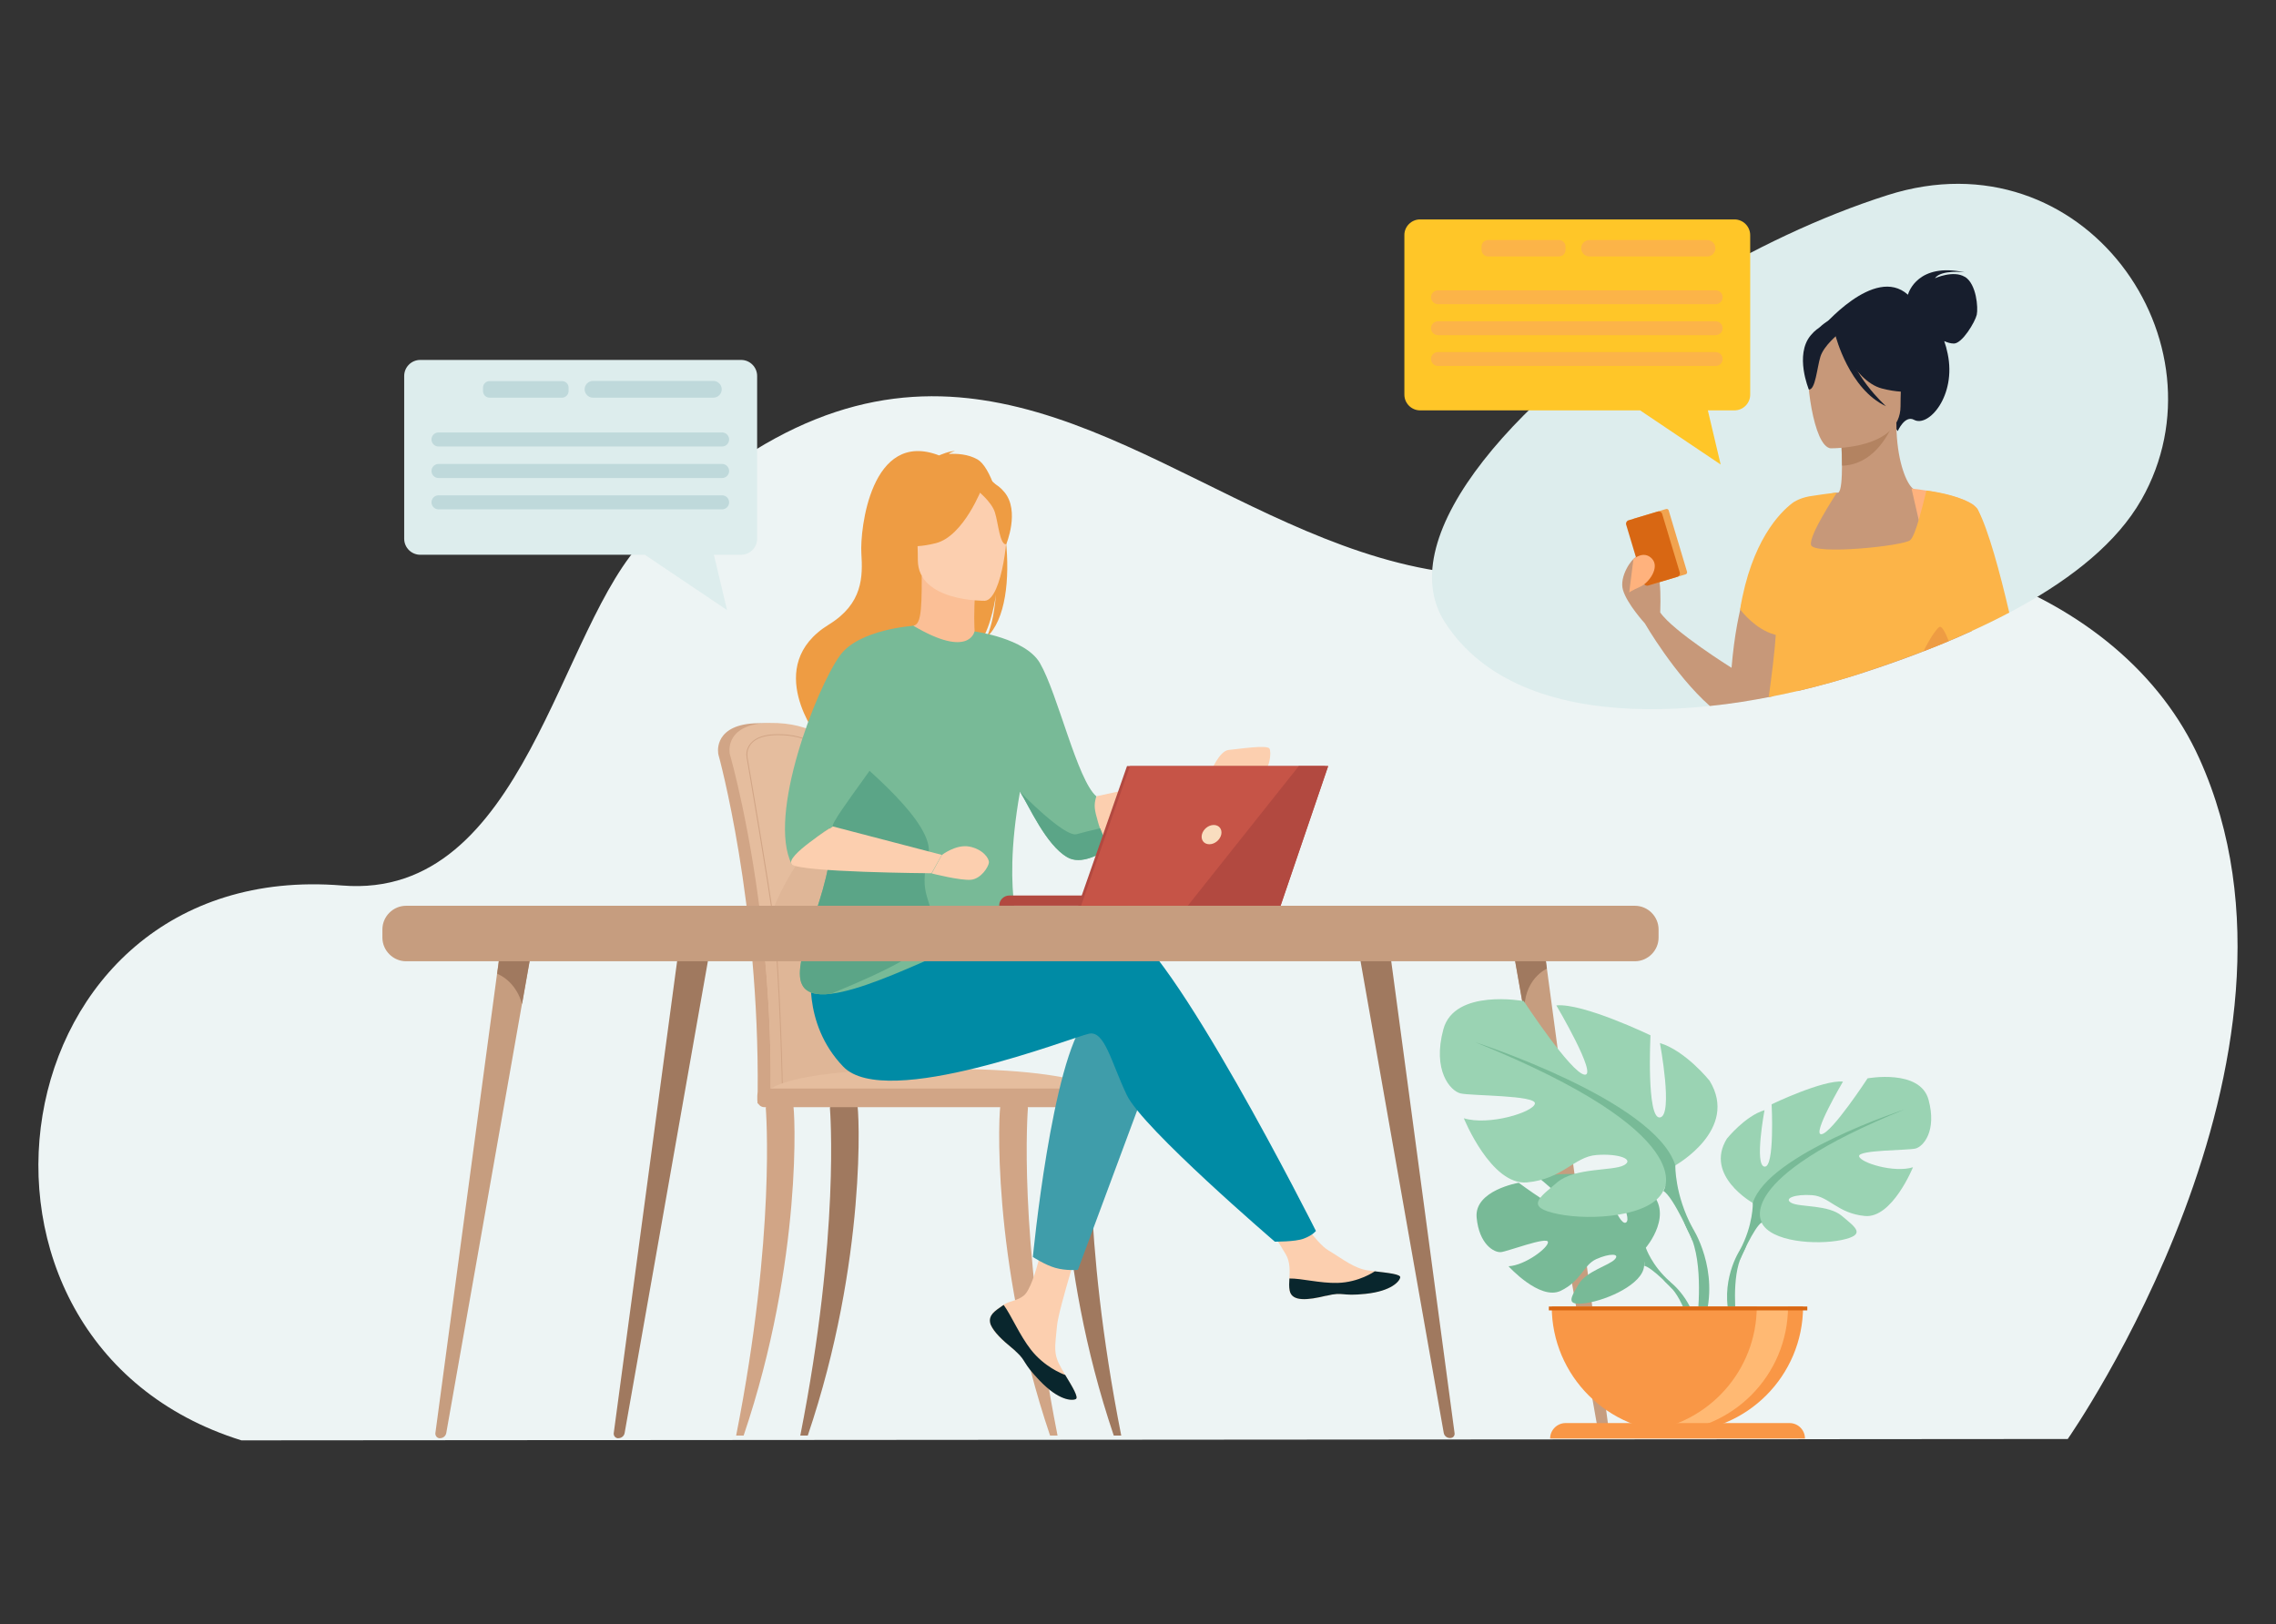 <?xml version="1.0" encoding="UTF-8"?>
<svg xmlns="http://www.w3.org/2000/svg" version="1.1" viewBox="0 0 2526.6 1803.2">
  <rect x="0" y="0" width="2526.6" height="1803.2" fill="#333333" stroke="none"/>
  <defs>
    <style>
      .cls-1 {
        fill: #fbbf96;
      }

      .cls-2 {
        fill: #ffb27d;
      }

      .cls-3 {
        fill: #f1a34f;
      }

      .cls-4 {
        fill: #b24940;
      }

      .cls-5 {
        fill: #ddeded;
      }

      .cls-6 {
        fill: #78ba97;
      }

      .cls-7 {
        fill: #171e2d;
      }

      .cls-8 {
        fill: #c65447;
      }

      .cls-9 {
        fill: #a0795f;
      }

      .cls-10 {
        fill: #e5bd9e;
      }

      .cls-11 {
        fill: #b38361;
      }

      .cls-12 {
        fill: #f9ddbf;
      }

      .cls-13 {
        fill: #09262d;
      }

      .cls-14 {
        fill: #c69d7f;
      }

      .cls-15 {
        fill: #dfb697;
      }

      .cls-16 {
        fill: #edf4f4;
      }

      .cls-17 {
        fill: #9ad3b3;
      }

      .cls-18 {
        fill: #ee9c43;
      }

      .cls-19 {
        fill: #fcb448;
      }

      .cls-20 {
        fill: #5ba587;
      }

      .cls-21 {
        fill: #008ba5;
      }

      .cls-22 {
        fill: #d86713;
      }

      .cls-23 {
        fill: #ffb973;
      }

      .cls-24 {
        fill: #fccfaf;
      }

      .cls-25 {
        fill: #3f9daa;
      }

      .cls-26 {
        fill: #c79879;
      }

      .cls-27 {
        fill: #bfd9db;
      }

      .cls-28 {
        fill: #f99746;
      }

      .cls-29 {
        fill: #d1a586;
      }

      .cls-30 {
        fill: #ffc628;
      }
    </style>
  </defs>
  <!-- Generator: Adobe Illustrator 28.6.0, SVG Export Plug-In . SVG Version: 1.2.0 Build 709)  -->
  <g>
    <g id="Layer_1">
      <g>
        <g>
          <path class="cls-16" d="M268.1,1599.1l2027.3-1.5s296.3-423.4,146-755.7c-83.4-184.7-344.2-297.2-687.8-213.9-253.2,61.4-443.8-151.2-663.4-183.9-5.1-.8-10.3-1.4-15.4-2-108.2-11.8-223.9,22.3-357.9,155.2-97.1,96.4-133.5,402.4-337,385.8-385.5-31.5-464.4,506.2-111.9,616Z"/>
          <path class="cls-9" d="M1504.9,1036.3l15.7,89h0l43.3,245.8,38.8,219.7c.6,3.4,3.5,5.7,7,5.7s5.5-2.6,5-5.6l-33.4-249.2-35.8-266.5-5.4-40.2-35.3,1.2Z"/>
          <path class="cls-9" d="M686.4,1596.7c3.5,0,6.4-2.4,7-5.7l34.5-195.3,49.5-280.9,13.9-78.5-35.3-1-6.2,45.6-43,320.4-25.5,189.9c-.3,3,2,5.6,5.1,5.6Z"/>
          <g>
            <path class="cls-29" d="M952.6,1109.6c-2.8-69.3-8.9-129.7-16.2-171.7-11.7-67.1-22-105.7-22.1-106-1.5-5.9-23.7-29.7-72.7-29-49.1.7-44.4,32-44.4,32h0c0,1,.1,2.1.3,2.8.5,1.6,45.6,165,43.6,375.9,0,2.9-.3,8-.1,11.5,0,0,113.7,2.9,113.7,0,4-18.5,2-69.7-2.1-115.5Z"/>
            <path class="cls-10" d="M966.8,1212.4c0,2.9-1.6,5.2-3.5,5.2h0c-1.9,0-3.4-2.4-3.4-5.2h-97.5c0,2.9-1.6,5.2-3.5,5.2h0c-2,0-3.5-2.4-3.4-5.5.6-60.4-2.9-116.7-8-166.5-12.9-124.1-36.9-207-37.3-208.2-.2-.7-.3-1.7-.3-2.8,0,0-4.7-31.3,44.4-32,49.1-.7,71.2,23.2,72.7,29,.1.3,6.1,22.1,13.9,61.4,2.6,13,5.4,28,8.3,44.6,7.2,42.1,13.4,102.4,16.2,171.7,4.1,46,5.5,84.6,1.5,103Z"/>
            <path class="cls-15" d="M966.8,1212.4c0,2.9-1.6,5.2-3.5,5.2h0c-1.9,0-3.4-2.4-3.4-5.2h-97.5c0,2.9-1.6,5.2-3.5,5.2h0c-2,0-3.5-2.4-3.4-5.5.6-60.4-2.9-116.7-8-166.5,16.1-78.8,78.4-139,93.3-152.5,2.6,13,5.4,28,8.3,44.6,7.2,42.1,13.4,102.4,16.2,171.7,4.1,45.9,5.5,84.5,1.5,102.9Z"/>
            <path class="cls-29" d="M868.6,1211.4l.2-.2c.1,0,.1-.1.2-.5h.1c0-.8.2-1.5.8-2.1,3.1-3.1,14.9-3,29.8-2.9,16.3.2,36.6.5,56.9-3.1,10.5-1.9,3.4-82.4-4.1-157.8-1.3-12.8-2.2-23-2.7-28.9h-.6.6c-4.9-64.1-32.9-177.9-33.1-178.8-1.3-4.8-18.1-22.5-54.5-22-13.7.2-23.4,3.6-29,10.1-5.7,6.6-4.7,14.1-4.5,14.3,0,.7.1,1.5.2,2.1.1.6,25.4,147.9,29.5,183.2,6.8,58,9.6,178.8,9.7,185.5v.6l.5.6ZM890.4,1204.6c-10.8,0-18.5.5-21.3,3.3h0c0-2.8-.2-7.9-.5-17.8-.3-11.5-.8-29.5-1.6-49.9-1.4-35.5-3.8-84.4-7.5-115.5-4.2-36.1-29.4-182.9-29.6-183.4-.1-.6-.2-1.3-.2-1.9s-1-7.3,4.3-13.6c5.2-6.2,14.8-9.4,28.1-9.7h1.6c34.7,0,50.7,16.7,51.8,21.2.2,1,28.2,114.3,33.1,178.6.5,5.9,1.4,16.1,2.7,28.9,2.8,28,6.5,66.2,8.3,98.3,2.7,47.2-.3,57.7-3.4,58.1-20.2,3.5-40.4,3.3-56.6,3.1-3.1.2-6.3.1-9.2.1Z"/>
            <path class="cls-10" d="M848.3,1217.7h382.2s-8.9-36-230.2-30.6c-156.6,3.7-151.9,30.6-151.9,30.6Z"/>
            <path class="cls-29" d="M817.2,1593.8c44.3-224.3,33-362,32.9-363.6-.1-3.5,6.3-6.6,9.7-6.8,3.5-.1,18.8-1,20.5,2,2.3,3.8,11.2,173.5-54.8,368.4h-8.3Z"/>
            <path class="cls-29" d="M1174,1593.8c-44.3-224.3-33-362-32.9-363.6.1-3.5-6.3-6.6-9.7-6.8-3.5-.1-18.8-1-20.5,2-2.3,3.8-11.2,173.5,54.8,368.4h8.3Z"/>
            <path class="cls-9" d="M1244.7,1593.8c-44.3-224.3-33-362-32.9-363.6.1-3.5-6.3-6.6-9.7-6.8-3.5-.1-18.8-1-20.5,2-2.3,3.8-11.2,173.5,54.8,368.4h8.3Z"/>
            <path class="cls-9" d="M888.4,1593.8c44.3-224.3,33-362,32.9-363.6-.1-3.5,6.3-6.6,9.7-6.8,3.5-.1,18.8-1,20.5,2,2.3,3.8,11.2,173.5-54.8,368.4h-8.3Z"/>
            <path class="cls-29" d="M1230.7,1229.2h-382.2c-4.3,0-7.8-3.5-7.8-7.8v-5.1c0-4.3,3.5-7.8,7.8-7.8h382.2c4.3,0,7.8,3.5,7.8,7.8v5.1c0,4.3-3.5,7.8-7.8,7.8Z"/>
          </g>
          <g>
            <path class="cls-24" d="M1217.2,884l127-27.5,7.5,18.3s-140.2,83.4-153.3,79.3c-13-4.2,18.9-70.1,18.9-70.1Z"/>
            <path class="cls-24" d="M1101.8,1458.6c-3.1,3.6-3.6,7.7-2,12.1h0c2.9,8.2,12.6,17.1,23.7,26.1,1.4,1.2,2.7,2.2,3.8,3.1.2.2.6.5.8.8.2.2.5.3.7.6,10.4,9.6,6.5,11.8,25.2,31.3,21.3,22.3,36,22.6,40.2,20.6,3.5-1.7-3.6-13.5-11.7-26.8-.3-.6-.8-1.3-1.2-2-1-1.7-2.1-3.5-3.1-5.4-9.3-16-7-23.4-4.8-47.1,1.7-19.2,29.9-107.7,29.9-107.7l-40.9-7s-12.4,70.4-25.9,81.2c-7.2,5.8-15.4,5.8-22.4,10.1-.5.3-.9.6-1.4.9-3.8,2.6-7.8,5.2-11.1,8.9Z"/>
            <path class="cls-13" d="M1101.8,1458.6c-3.1,3.6-3.6,7.7-2,12.1h0c3.6,8.2,12.9,17.1,23.8,26,1.4,1.2,2.7,2.2,3.7,3.3.2.2.6.5.8.8.2.2.5.3.7.6,10.4,9.6,6.5,11.8,25.2,31.3,21.3,22.3,36,22.6,40.2,20.6,3.5-1.7-3.6-13.5-11.7-26.8-4.2-1.5-23.4-9.3-38.1-28.1-12.8-16.4-21.4-37.5-30.2-49.6-.5.3-.9.6-1.4.9-3.8,2.6-7.8,5.2-11.1,8.9Z"/>
            <path class="cls-24" d="M1431.6,1433c2.6,12.6,20.5,10.5,40.7,5.6,20.2-4.9,15.4.9,43.9-2.2,28.7-3.1,37.3-13.9,38.2-18.1.8-3.7-13.4-5.1-28.5-6.9-1.9-.2-3.8-.5-5.7-.7-17.1-2.1-29.7-13.2-45.2-22.3-14.7-8.6-36.7-43.6-36.7-43.6l-39.3,3.1s20.6,31.2,28.5,44.9c4.7,8,4.4,18.5,3.8,26.8-.3,4.3-.6,8.9.2,13.3Z"/>
            <path class="cls-13" d="M1472.3,1438.6c20.2-4.9,15.4.9,43.9-2.2,28.7-3.1,37.3-13.9,38.2-18.1.8-3.7-13.4-5.1-28.5-6.9v.2c-.1,0-17.2,12.1-41.1,12.7-19.5.5-40-5.1-53.4-4.9-.3,4.4-.6,9,.3,13.4,2.4,12.7,20.4,10.6,40.5,5.7Z"/>
            <path class="cls-24" d="M1344.3,856.5s9.3-23,19.7-23.9c10.3-.9,43-6.1,45.3-1.4s0,21.6-7,27.6c-7,6.1-50.4,15.8-50.4,15.8l-7.6-18.2Z"/>
            <path class="cls-25" d="M1281.2,1182.1l-84.6,227.7s-13,1.3-25.4-2.3c-11.4-3.3-24.6-12-24.6-12,0,0,21-218.6,59.4-264,38.4-45.4,75.1,50.7,75.1,50.7Z"/>
            <path class="cls-21" d="M946.7,1090s243-82.1,297.2-64.7c54.2,17.5,216.9,341.3,216.9,341.3,0,0-3.6,4.9-13.7,8.6-9.3,3.5-31.9,3.3-31.9,3.3,0,0-146.8-125.9-164.3-162.7-17.5-36.7-24.5-71.7-41.9-68.2-17.5,3.5-225.6,85.6-272.8,36.7-47.2-48.9-34.8-112.6-34.8-112.6l45.3,18.2Z"/>
            <path class="cls-18" d="M1095.2,707.6c3.8-8,8.3-22.3,10.4-47.7-.3,2.6-4.7,34.5-17,52.7-50.6,33.2-147.4,144-145.5,165,0,0-34.1-57.9-34.7-58.3,0,0-62.9-80,11.7-125.9,37.9-23.3,37.7-53.2,36.1-79.2-1.6-26,10.4-137.8,86.3-108.6,0,0,12.2-5.4,17.6-4.7,0,0-4.4.8-6.8,3.1,8.9-.5,21.4.1,31.9,6.1,27.8,16.1,52.8,158.1,10,197.5Z"/>
            <path class="cls-1" d="M1085.6,714.3c.2.1-24.4,12.9-43,7.8-17.5-4.8-28.9-27.4-28.7-27.4,7.3-1.5,9.6-11.7,9.3-55.2l3.4.7,56.2,11.1s-1.3,17.7-1.3,34.4c0,14,.8,27.1,4.1,28.7Z"/>
            <path class="cls-18" d="M1020.9,634s-16.4-26-20.4-48.2c-2.8-15.8,5.2-74.8,64.4-66.3,0,0,17.2,1.7,33.3,12.6,12.8,8.6,31.3,27.4,10.6,78.8l-5.4,17.4-82.6,5.8Z"/>
            <path class="cls-24" d="M1093.4,667s-74.3,1.3-74.5-45.1c0-46.4-9.7-77.4,37.7-80,47.4-2.8,56.7,14.9,60.5,30.4,3.8,15.4-4.4,93.2-23.8,94.7Z"/>
            <path class="cls-18" d="M1090.6,540.7s-20.4,54.3-51.6,62.3c-31.2,8-44.9-.3-44.9-.3,0,0,5.6-33.2,10.5-66.5.1.1,70.6-21.3,86,4.5Z"/>
            <path class="cls-18" d="M1085.6,545.1s15.3,12.1,18.9,23.9c3.7,11.8,5.4,36.1,12.5,35.3,0,0,15.4-36.9-1.9-57.8-18.3-22.3-29.5-1.4-29.5-1.4Z"/>
            <path class="cls-6" d="M919.9,914.3c-7.3-30.8,17.6-90.4,43.7-139.8,23.7-44.7,48.1-81.1,50.3-79.8,62.3,36.9,67.9,6.3,67.9,6.3h0s56.6,7.5,72.6,35.1c19.9,34.3,41.4,129.9,62.7,148-3.3,10-1.9,15.4,1.6,27.8.7,2.7,1.5,5.2,2.4,7.6,3.3,8.7,7.2,15.8,10.7,22-10.8,6.6-31.8,19.1-47.2,10.1-23.5-13.7-41.8-55.7-52.2-72.4,0-.1-.1-.1-.1-.2-22.5,127.1,8,156-7.3,169.4-16.3,14.1-39.6-6.8-90.9,15.5-33.7,14.6-80.4,35.7-111.7,39.4-16.4,2-28.8-.9-32.7-12.1-11.8-32.3,44.3-118.3,30.2-176.9Z"/>
            <path class="cls-20" d="M889.6,1091.3c4,11.2,16.3,14,32.7,12.1,21.8-9.4,115.7-45.9,114.6-70.6-1.5-36.5-18.1-37.6-6.4-82.7,9.3-36.2-77.5-103.5-91.3-118.1-26.1,49.4-26.8,51.7-19.5,82.5,14.2,58.5-41.8,144.5-30.2,176.9Z"/>
            <path class="cls-24" d="M1045.6,949.2s15.7-12.2,30.6-9.3c14.9,2.9,22.1,13.2,21.6,17.8s-8.5,17.8-19.8,19c-11.4,1.2-43.7-7-43.7-7l11.3-20.5Z"/>
            <path class="cls-6" d="M879,959.5c16.7-23.4,34-35.8,45.4-41.9-2.7-6.8,70.1-95.9,70.1-109.8s19.5-113,19.5-113c0,0-60.6,3.7-81.6,33-26.3,36.5-80.9,177.3-53.5,231.7Z"/>
            <path class="cls-24" d="M924.4,917.5l121.1,31.6-11.4,20.4s-147.4-1-155.2-10c-7.7-8.9,45.6-41.9,45.6-41.9Z"/>
            <path class="cls-20" d="M1132.6,879.3c10.4,16.7,28.7,58.6,52.2,72.4,15.4,9,36.4-3.5,47.2-10.1-3.5-6.2-7.5-13.3-10.7-22-8.6,2-19.2,4.5-26,6.5-13.3,4.1-62.7-46.7-62.7-46.7Z"/>
          </g>
          <path class="cls-14" d="M1676.6,1036.3l15.7,89h0l43.3,245.8,38.8,219.7c.6,3.4,3.5,5.7,7,5.7s5.5-2.6,5-5.6l-33.4-249.2-35.8-266.5-5.4-40.2-35.3,1.2Z"/>
          <path class="cls-9" d="M1692.3,1125.3c-2.1-38.2,24.9-49.9,24.9-49.9l-5.4-40.2-35.3,1,15.7,89Z"/>
          <g>
            <path class="cls-14" d="M488.4,1596.7c3.5,0,6.4-2.4,7-5.7l34.5-195.3,49.5-280.9,13.9-78.5-35.3-1-6.2,45.6-43,320.4-25.5,189.9c-.2,3,2.1,5.6,5.1,5.6Z"/>
            <path class="cls-9" d="M551.9,1081c22.8,10.1,27.6,33.9,27.6,33.9l13.9-78.5-35.3-1-6.2,45.7Z"/>
          </g>
          <g>
            <path class="cls-4" d="M1251.5,1005.5h-142.3c0-6.3,5.1-11.3,11.3-11.3h131v11.3Z"/>
            <polygon class="cls-4" points="1251.1 850.5 1471.1 850.5 1418.3 1005.5 1196.9 1005.5 1251.1 850.5"/>
            <polygon class="cls-8" points="1474.4 850.5 1421.6 1005.5 1200.1 1005.5 1254.4 850.5 1474.4 850.5"/>
            <path class="cls-12" d="M1355.7,926.6c-1.4,5.9-7.2,10.7-13.2,10.7s-9.6-4.8-8.3-10.7c1.4-5.9,7.2-10.7,13.2-10.7s9.6,4.8,8.3,10.7Z"/>
            <polygon class="cls-4" points="1474.4 850.5 1421.6 1005.5 1318.6 1005.5 1441.8 850.5 1474.4 850.5"/>
          </g>
          <g>
            <path class="cls-5" d="M466.4,399.6h356.3c9.8,0,17.8,8,17.8,17.8v180.7c0,9.8-8,17.8-17.8,17.8h-30.2l14.6,61.4-91.3-61.4h-249.3c-9.8,0-17.8-8-17.8-17.8v-180.7c0-9.8,8-17.8,17.8-17.8Z"/>
            <g>
              <path class="cls-27" d="M486.8,480.1h314.8c4.3,0,7.8,3.5,7.8,7.8h0c0,4.3-3.5,7.8-7.8,7.8h-314.8c-4.3,0-7.8-3.5-7.8-7.8h0c0-4.3,3.5-7.8,7.8-7.8Z"/>
              <path class="cls-27" d="M486.8,515.1h314.8c4.3,0,7.8,3.5,7.8,7.8s-3.5,7.8-7.8,7.8h-314.8c-4.3,0-7.8-3.5-7.8-7.8s3.5-7.8,7.8-7.8Z"/>
              <path class="cls-27" d="M486.8,549.9h314.8c4.3,0,7.8,3.5,7.8,7.8s-3.5,7.8-7.8,7.8h-314.8c-4.3,0-7.8-3.5-7.8-7.8s3.5-7.8,7.8-7.8Z"/>
              <path class="cls-27" d="M791.9,441.5h-133.6c-5.1,0-9.3-4.2-9.3-9.3s4.2-9.3,9.3-9.3h133.6c5.1,0,9.3,4.2,9.3,9.3,0,5.1-4.2,9.3-9.3,9.3Z"/>
              <path class="cls-27" d="M623.9,441.5h-80.4c-4.1,0-7.3-3.3-7.3-7.3v-3.8c0-4.1,3.3-7.3,7.3-7.3h80.4c4.1,0,7.3,3.3,7.3,7.3v3.8c-.1,4.1-3.4,7.3-7.3,7.3Z"/>
            </g>
          </g>
          <path class="cls-14" d="M450.8,1067.2h1364.1c14.4,0,26.3-11.9,26.3-26.3v-9c0-14.4-11.9-26.3-26.3-26.3H450.8c-14.4,0-26.3,11.9-26.3,26.3v9c0,14.4,11.9,26.3,26.3,26.3Z"/>
          <g>
            <g>
              <path class="cls-6" d="M1826.9,1385.4s34-39.6,2.1-64.8c0,0-23.3-14.1-42.3-12.9,0,0,26.9,45.1,18.2,49.6-8.7,4.5-26.3-52.4-26.3-52.4,0,0-53-5.1-70,3,0,0,45.3,37.1,35.8,39.3-9.6,2.2-58.5-34.1-58.5-34.1,0,0-49.3,8.4-46.7,38.4,2.7,30.1,19.6,39.4,27.1,38.6,7.5-.8,51.1-17.5,52.1-11.3.9,6.2-25.4,26.1-43.8,27,0,0,34.7,38.3,57.9,27.3,23.1-11.1,25.1-28.7,39.5-35.2s26.7-6.5,20.7.1c-5.9,6.8-32,13.3-40.3,27.8-8.3,14.6-15.6,24.4,8.3,20.9,23.9-3.5,62.8-21.1,64.4-41.1l1.9-20.2Z"/>
              <g>
                <path class="cls-6" d="M1663.5,1352.2s134-5.1,163.6,33.2c0,0,6.5,19.6,26.7,37.4l3.1,8.5s-23.2-24.5-31.6-26c0,.1,12.9-47.4-161.8-53.1Z"/>
                <path class="cls-6" d="M1853.6,1422.8s28.8,21.3,30.8,59.3l-5.2.5s-9.2-39.3-25.7-54.6c-16.5-15.4.2-5.1.2-5.1Z"/>
              </g>
            </g>
            <g>
              <path class="cls-17" d="M1945.8,1335.5s-54.1-30.3-28.8-71.3c0,0,20.2-25.2,41.8-31.7,0,0-11.5,61.3,0,62.7,11.5,1.4,7.9-69.2,7.9-69.2,0,0,57-27.4,79.2-25.2,0,0-35.3,59.8-23.8,58.4,11.5-1.4,51.1-62,51.1-62,0,0,58.4-10.8,67.7,23.8s-5.7,51.8-14.4,54.1c-8.6,2.2-64.1,1.4-62.7,8.6,1.4,7.2,38.9,18.8,59.8,12.2,0,0-23.1,57-53.4,54.1-30.3-2.9-39.6-21.7-58.4-23.1-18.8-1.4-32.4,3.6-23.1,8.6,9.3,5,41.1,1.6,56.2,14.6,15.1,12.8,27.4,20.7-.7,26.6-28.1,5.7-78.5,2.2-88.7-19.5l-9.9-21.7Z"/>
              <g>
                <path class="cls-6" d="M2114.4,1231.7s-151.3,49.1-168.6,103.8c0,0,.7,24.5-14.4,52.5v10.8s15.8-36.7,24.5-41.8c.1,0-33.8-47.5,158.6-125.4Z"/>
                <path class="cls-6" d="M1931.3,1388.1s-23.3,35.4-10,78.5l6.1-1.6s-5.8-47.5,6.4-71.4c12.1-23.8-2.4-5.5-2.4-5.5Z"/>
              </g>
            </g>
            <g>
              <path class="cls-17" d="M1859.8,1293.8s71.2-39.8,38-94c0,0-26.6-33.2-55.1-41.8,0,0,15.1,80.7,0,82.6-15.1,1.9-10.5-91.2-10.5-91.2,0,0-75-36.1-104.5-33.2,0,0,46.5,78.9,31.3,76.9-15.1-1.9-67.5-81.7-67.5-81.7,0,0-76.9-14.2-89.2,31.3-12.4,45.6,7.6,68.4,19,71.2s84.6,1.9,82.6,11.4c-1.9,9.6-51.3,24.7-78.9,16.2,0,0,30.4,75,70.3,71.2,39.8-3.8,52.2-28.5,76.9-30.4s42.8,4.8,30.4,11.4c-12.4,6.6-54.2,2.2-74.1,19.1-19.9,17-36.1,27.4.9,35,37.1,7.6,103.6,2.8,116.9-25.6l13.5-28.3Z"/>
              <g>
                <path class="cls-6" d="M1637.5,1157s199.5,64.5,222.3,136.8c0,0-.9,32.3,19,69.3v14.2s-20.9-48.5-32.3-55.1c0,0,44.6-62.7-209-165.2Z"/>
                <path class="cls-6" d="M1878.8,1363.1s30.8,46.7,13.3,103.6l-7.9-2.1s7.7-62.7-8.4-94.1c-16.2-31.6,3-7.3,3-7.3Z"/>
              </g>
            </g>
            <path class="cls-28" d="M1862.2,1590c-77,0-139.6-62.5-139.6-139.6h279c0,77.1-62.5,139.6-139.5,139.6Z"/>
            <path class="cls-23" d="M1827.9,1588.9c5.7.7,11.4,1,17.4,1,77,0,139.6-62.5,139.6-139.6h-34.7c0,71.3-53.4,130-122.2,138.5Z"/>
            <path class="cls-28" d="M1720.7,1597.1h283c0-9.6-7.7-17.2-17.2-17.2h-248.5c-9.4,0-17.2,7.7-17.2,17.2h0Z"/>
            <rect class="cls-22" x="1719.4" y="1450.5" width="286.9" height="4.3"/>
          </g>
        </g>
        <g>
          <path class="cls-5" d="M2377.1,554.9c-53.8,94.7-198,155.7-307.9,191.5-151.1,49.9-380.2,76.7-465.3-55.7-61.4-95.7,84.6-258.2,272.8-372.5h0c67.5-41,143.3-77.6,218.8-101.6,218.1-69.4,380.5,164.2,281.7,338.2Z"/>
          <g>
            <path class="cls-30" d="M1576.4,243.6h349c9.6,0,17.5,7.8,17.5,17.5v177c0,9.6-7.8,17.5-17.5,17.5h-29.5l14.2,60.1-89.4-60.1h-244.2c-9.6,0-17.5-7.8-17.5-17.5v-177c-.1-9.6,7.8-17.5,17.4-17.5Z"/>
            <g>
              <path class="cls-19" d="M1596.3,337.7h308.3c4.2,0,7.7-3.4,7.7-7.7s-3.4-7.7-7.7-7.7h-308.3c-4.2,0-7.7,3.4-7.7,7.7.1,4.3,3.5,7.7,7.7,7.7Z"/>
              <path class="cls-19" d="M1904.6,356.7h-308.3c-4.2,0-7.7,3.4-7.7,7.7s3.4,7.7,7.7,7.7h308.3c4.2,0,7.7-3.4,7.7-7.7s-3.5-7.7-7.7-7.7Z"/>
              <path class="cls-19" d="M1904.6,390.9h-308.3c-4.2,0-7.7,3.4-7.7,7.7h0c0,4.2,3.4,7.7,7.7,7.7h308.3c4.2,0,7.7-3.4,7.7-7.7h0c0-4.3-3.5-7.7-7.7-7.7Z"/>
              <path class="cls-19" d="M1764.4,284.7h130.8c5,0,9.1-4.1,9.1-9.1s-4.1-9.1-9.1-9.1h-130.8c-5,0-9.1,4.1-9.1,9.1,0,5,4.1,9.1,9.1,9.1Z"/>
              <path class="cls-19" d="M1651.9,284.7h78.8c4,0,7.2-3.3,7.2-7.2v-3.8c0-4-3.3-7.2-7.2-7.2h-78.8c-4,0-7.2,3.3-7.2,7.2v3.8c0,4,3.3,7.2,7.2,7.2Z"/>
            </g>
          </g>
          <g>
            <path class="cls-7" d="M2181.2,307.4c-12.8-7.8-33.2,1.5-33.2,1.5,7.1-9.9,32.9-6.6,32.9-6.6-51.4-11-62.1,21.9-62.9,24.9-37.3-33.6-96.8,38-96.8,38l85.5,113.4s7.8-18.1,18.1-12.5c16.1,8.7,47.2-26.8,37.3-73.5-1-5-2.3-9.7-3.8-13.9,3.4,1.5,7.1,2.7,10.7,2.7,9.3,0,23.5-23.9,25.4-31.9,1.7-7.8-.3-34.1-13-42.1Z"/>
            <path class="cls-26" d="M2188.8,700.5c4-63.1-26.7-131.4-51.7-151-4-3.1-7.7-5.1-11.3-5.8-.7-.2-1.5-.6-2.3-1.3-7-5.7-16.5-28.2-18.1-62.8-.1-3.4-.2-7-.2-10.6h0l-3.5.7-3.3.7h0l-55,11c.3,4,1.4,22.4,1.4,35.7s-.8,28.1-4.1,29.8c-.1,0-.9.1-1.7.1-2,.2-4.8.5-5,.6,0,0-21.2,29.5-36.8,67.8h0c-7.9,19.5-14.4,41.2-15.7,62.5-.8,13.2.3,24.8,2.4,36h0c3.1,16.7,8.3,34.1,11.4,53.4,26-6.1,50.9-13.2,74-20.7,37.5-12.2,79-27.4,119.5-45.9Z"/>
            <path class="cls-11" d="M2043.5,481.3s1.3,18.4,1.4,35.7c32.6-.9,49.9-30.6,57-47.2l-58.4,11.5Z"/>
            <path class="cls-7" d="M2107.8,463.4s17.1-27,21.2-50.1c2.9-16.5-5.5-77.7-66.9-68.9,0,0-17.8,1.7-34.6,13-13.4,9-32.6,28.4-11.1,81.8l5.6,18.1,85.8,6.1Z"/>
            <path class="cls-26" d="M2032.6,497.7s77.2,1.3,77.2-46.8,10-80.4-39.3-83.2c-49.3-2.8-59,15.5-62.8,31.6-4,16,4.8,96.8,24.8,98.5Z"/>
            <path class="cls-7" d="M2035.5,366.5s21.1,56.4,53.6,64.8c32.5,8.4,46.5-.3,46.5-.3,0,0-8.4-32-13.5-66.6-.1,0-70.7-24.7-86.6,2.2Z"/>
            <path class="cls-7" d="M2040.6,371s-15.8,12.6-19.7,24.8c-3.8,12.2-5.6,37.5-12.9,36.6,0,0-16-38.3,2-60,19.1-23,30.6-1.4,30.6-1.4Z"/>
            <path class="cls-2" d="M2225.7,681.7c-12.8,6.4-25.5,12.5-37.9,18.2-7.2,3.3-14.3,6.5-21.4,9.6-.9.3-1.9.8-2.8,1.2-9-32.5-16.5-59.2-16.5-59.2l-5.7-24.7-11.5-49.9h0l-7.9-34.5s.6,0,1.5.2c2.6.2,8,.9,14.8,2,12.4,2,29.4,5.4,41.8,10.4.1,0,.2.1.2.1.2.1.5.2.7.2,6.3,2.6,11.3,5.7,13.7,9.2h0c.3.5.7,1,.9,1.5,10.5,23.1,21,69,30.1,115.7Z"/>
            <path class="cls-7" d="M2037.7,372.9s15,59.1,56,78.1c0,0-40.9-36.4-44.4-75.3-3.5-38.9-11.7-2.8-11.7-2.8Z"/>
            <path class="cls-26" d="M1931.8,676.9c-1.2,5.1-2.2,10.5-3.3,16-2.7,14.6-4.8,30.6-6.3,48.5,0,0-64.8-40.4-79.2-61.5,0-1.7,1-20.6-.7-33.6-.7-4.8-1.7-8.6-3.4-10.6-.8-.9-1.6-1.9-2.7-2.9h0c-3.1-3.3-7-6.8-10.6-9.4-3.7-2.8-7.2-4.9-9.1-4.9h-.2c-.1,0-.2,0-.3.1-4.4,1.5-18.8,21.2-14.3,36.5,4.7,15.7,24.2,36.9,24.2,36.9,0,0,32.9,57,72.2,91.8,23.7-2.4,47.2-6.2,70.3-10.8,5.9-16.1,11.3-37.9,15.4-59.2h0c6.3-33,10.6-69.2,13.3-98.5h0c1.5-15.5,2.6-29,3.3-39.1.6-8.3.9-14.2,1-17.2.1-1.4.1-2.1.1-2.1,0,0-1,.3-2.8,1.4-10.3,5.9-47.5,32.4-66.9,118.7Z"/>
            <path class="cls-19" d="M2069.1,746.4c50.6-16.5,108.5-38.3,161.4-66.3-10.3-44.3-23.3-92.4-34.7-113.9-.2-.6-.7-1.2-1-1.6h0c-.9-1-2.1-2.1-3.4-3.1l.2-.2c-3.1-2.3-7-4.3-11.1-6.2-.1,0-.2-.1-.2-.1-18.2-7.8-41.8-10.4-41.8-10.4h0c-.1.2-.5,2.1-1.2,5-1.5,6.2-4.2,17.1-7.2,27.3h0c-3.1,10.6-6.6,20.3-9.6,22.8-7,6.4-107.8,16.8-110.1,5.2-2.2-11.1,26.6-54.2,28.7-58-8.4.8-23.9,3-30.4,4.1-11.4,2-18.4,6.9-19.1,7.6-13.5,10.3-45.4,41.8-57.9,117.9,0,0,.1.1.2.3,2.2,2.9,17.2,21.8,37.7,27.6.6.2,1.2.3,1.7.5-1.2,18.5-4.5,44.9-7.8,69,37.3-7.1,73.3-16.7,105.6-27.4Z"/>
            <g>
              <path class="cls-3" d="M1871.3,637.6l-35.8,10.7c-1.2.3-2.4-.3-2.8-1.5l-20.4-68.2c-.3-1.2.3-2.4,1.5-2.8l35.8-10.7c1.2-.3,2.4.3,2.8,1.5l20.4,68.2c.3,1.2-.3,2.4-1.5,2.8Z"/>
              <path class="cls-22" d="M1862,640.4l-32.4,9.7c-2.1.6-4.3-.6-4.9-2.7l-19.5-64.9c-.6-2.1.6-4.3,2.7-4.9l32.4-9.7c2.1-.6,4.3.6,4.9,2.7l19.5,64.9c.7,2.1-.6,4.3-2.7,4.9Z"/>
            </g>
            <path class="cls-18" d="M2163.3,711.7c-3.4-8.9-7.3-16.4-10-15.8-2.4.6-10.7,12-17.9,27,9.3-3.5,18.6-7.2,28-11.2Z"/>
            <path class="cls-2" d="M1813.3,620.8s11.3-10.3,20.5-.6-3.5,27-12.8,31.1c-9.3,4.1-12.4,6.4-12.4,6.4l4.7-36.9Z"/>
          </g>
        </g>
      </g>
    </g>
  </g>
</svg>